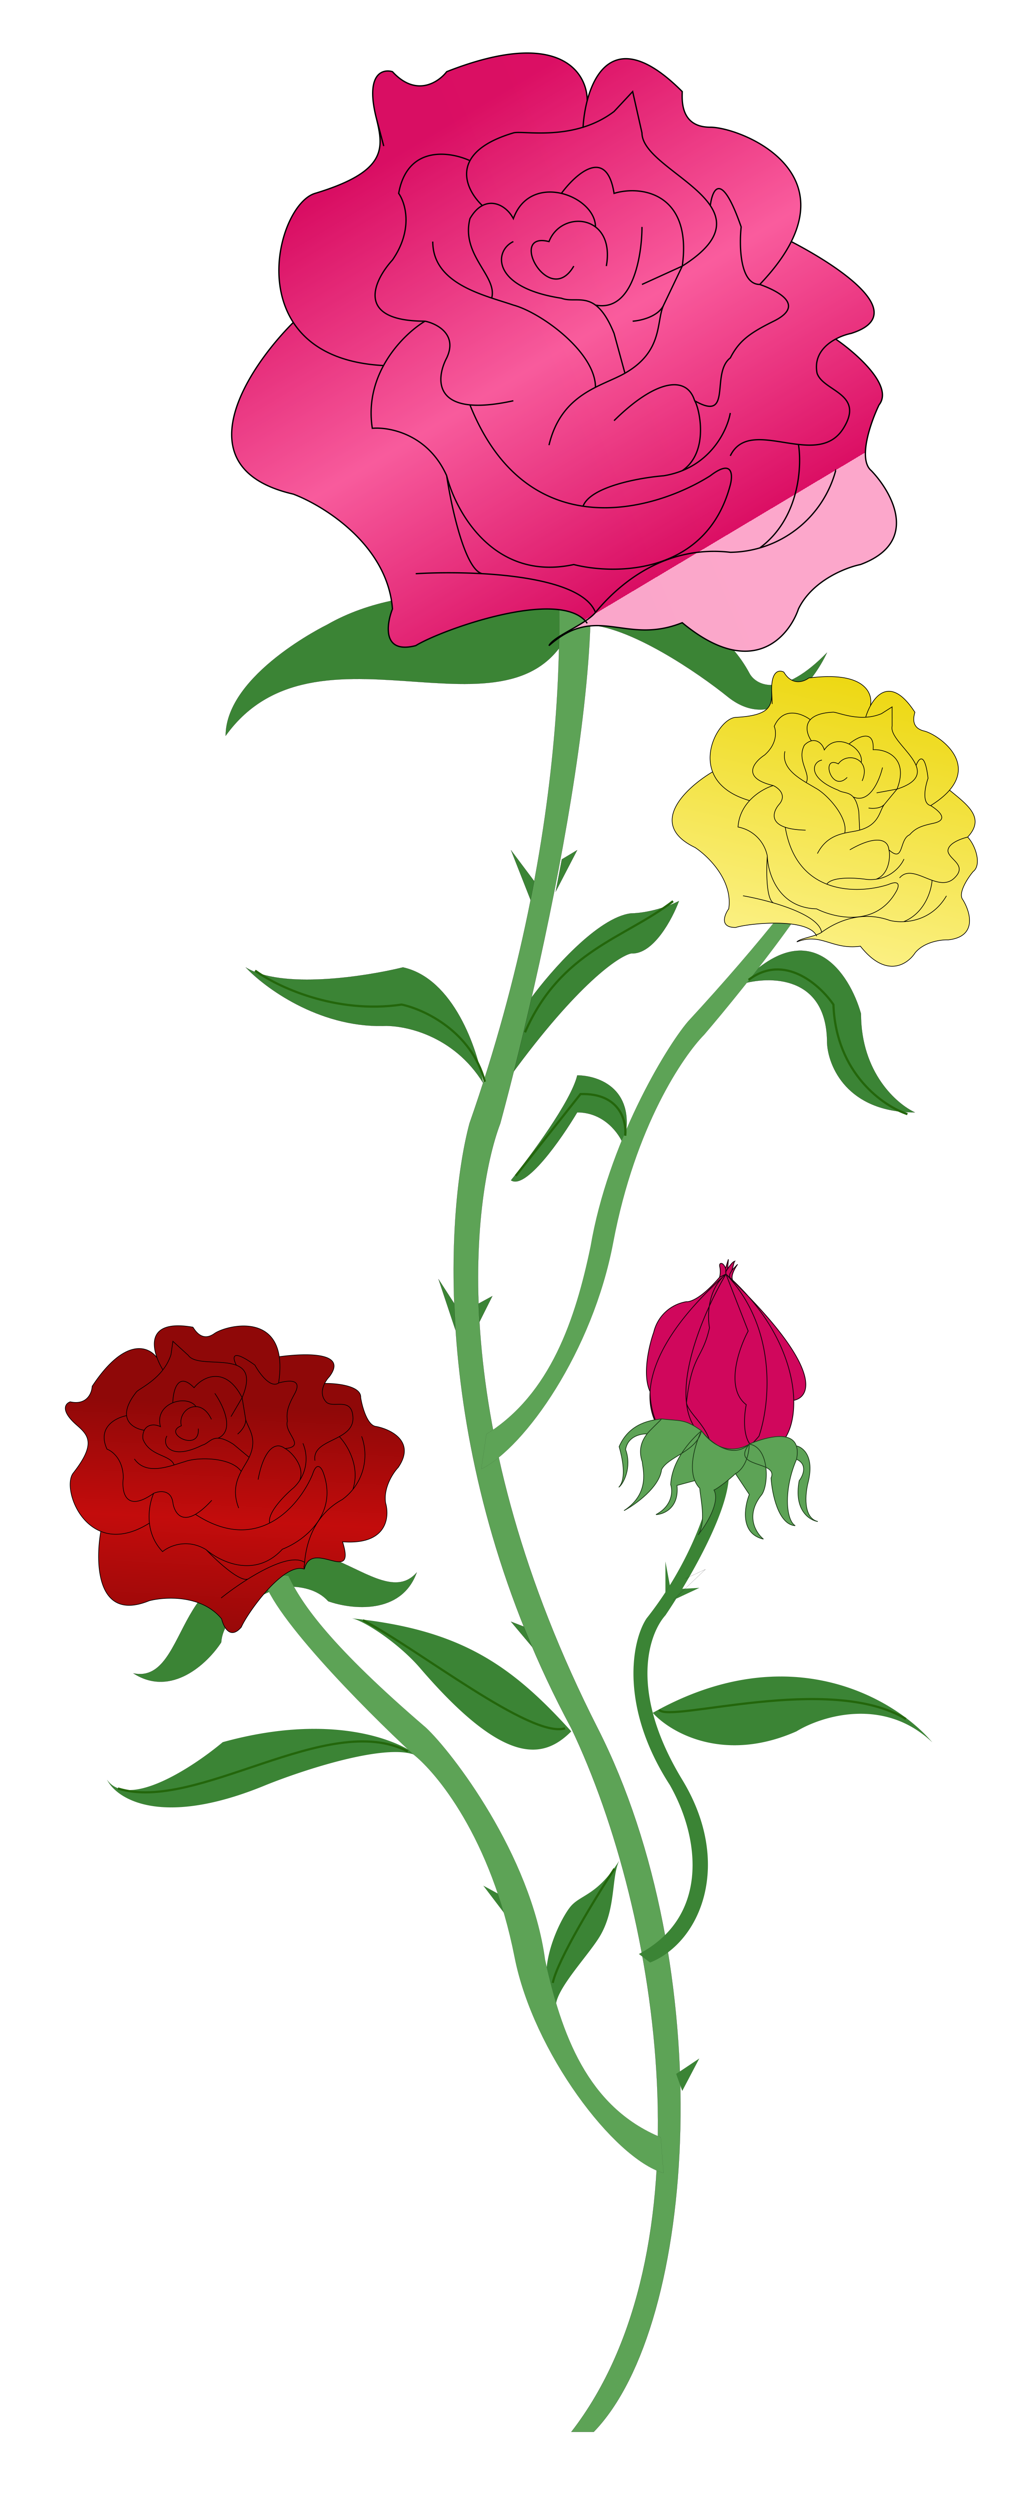 <svg xmlns="http://www.w3.org/2000/svg" width="550" height="1334" fill="none" viewBox="0 0 550 1334"><path fill="#3B8435" stroke="#000" stroke-width=".05" d="M118.12 876.47c1.31-17.13 24.15-27.45 35.4-30.47-60.93-26.35-51.05 53.52-82.34 46.93 20.42 13.18 39.8-5.48 46.93-16.46Z"/><path fill="#3B8435" stroke="#000" stroke-width=".05" d="M175.27 854.49c-11.45-12.8-35.86-7.14-46.63-2.7 32.4-57.94 73.07 11.51 93.92-12.72-8.22 22.87-34.95 19.8-47.29 15.42Z"/><path fill="#3B8435" d="M174.62 333.38c44.71-25.7 107.7-15.65 133.61-7.41-24.45 83.19-137.1-4.12-187.75 66.72 0-32.95 54.14-59.31 54.14-59.31m225.84 26.37c-22.4-42.16-68.07-35.15-88.11-26.37 23.05 0 60.66 25.81 76.58 38.72 24.37 19.1 45.29-7.96 52.7-23.88-23.71 24.37-37.33 17.84-41.17 11.53m-63.41 127.63c-17.79 1.98-43.1 31.02-53.52 45.3l-10.7 41.17c35.57-48.75 57.63-63.68 64.22-65.06 11.86.66 21.96-18.39 25.53-28-10.54 5.28-21.41 6.6-25.53 6.6M215.18 516.2c27 5.93 39.8 43.65 42.82 61.76-15.81-25.69-42.27-31.01-53.53-30.46-34.64.65-63.29-20.6-73.28-31.3 19.1 11.86 63.95 4.94 83.99 0m226.45 40.35c0-36.23-30.74-35.95-46.11-31.29 36.89-38.87 58.19-5.76 64.23 15.65 0 31.62 19.21 48.3 28.82 52.7-36.23 0-46.39-24.7-46.94-37.06m-133.4 37.05c14.5 0 22.5 11.54 24.7 17.3 7.9-29.64-13.17-37.05-24.7-37.05-3.3 13.83-24.98 43.09-35.4 56 7.9 5.26 26.9-21.97 35.4-36.24m-24.7-112.81-10.7-27.18 14.81 19.76zm24.7-27.18-8.23 4.94-3.3 17.3zm-74.11 228.92 9.06 14v13.18zm28.82 9.06-9.06 4.94v13.18l4.53-9.06zm9.88 173.75 10.7 4.12 6.6 16.47z"/><path stroke="#000" stroke-width=".05" d="M174.62 333.38c44.71-25.7 107.7-15.65 133.61-7.41-24.45 83.19-137.1-4.12-187.75 66.72 0-32.95 54.14-59.31 54.14-59.31Zm225.84 26.37c-22.4-42.16-68.07-35.15-88.11-26.37 23.05 0 60.66 25.81 76.58 38.72 24.37 19.1 45.29-7.96 52.7-23.88-23.71 24.37-37.33 17.84-41.17 11.53Zm-63.41 127.63c-17.79 1.98-43.1 31.02-53.52 45.3l-10.7 41.17c35.57-48.75 57.63-63.68 64.22-65.06 11.86.66 21.96-18.39 25.53-28-10.54 5.28-21.41 6.6-25.53 6.6ZM215.18 516.2c27 5.93 39.8 43.65 42.82 61.76-15.81-25.69-42.27-31.01-53.53-30.46-34.64.65-63.29-20.6-73.28-31.3 19.1 11.86 63.95 4.94 83.99 0Zm226.45 40.35c0-36.23-30.74-35.95-46.11-31.29 36.89-38.87 58.19-5.76 64.23 15.65 0 31.62 19.21 48.3 28.82 52.7-36.23 0-46.39-24.7-46.94-37.06Zm-133.4 37.05c14.5 0 22.5 11.54 24.7 17.3 7.9-29.64-13.17-37.05-24.7-37.05-3.3 13.83-24.98 43.09-35.4 56 7.9 5.26 26.9-21.97 35.4-36.24Zm-24.7-112.8-10.7-27.18 14.81 19.76zm24.7-27.18-8.23 4.94-3.3 17.3zm-74.11 228.92 9.06 14v13.18zm28.82 9.06-9.06 4.94v13.18l4.53-9.06zm9.88 173.75 10.7 4.12 6.6 16.47z"/><path fill="#5DA356" stroke="#000" stroke-width=".05" d="M305.04 1297.77c74.11-95.52 48-275.04 0-375.5-75.1-139.66-67.53-273.39-54.35-322.8 55.34-158.1 51.6-288.75 42.82-334.32h11.53c30.3 43.48-12.63 241-37.88 334.33-15.37 40.62-29.66 162.05 52.03 322.8 64.45 126.8 53.83 317.85-2.16 375.49z"/><path fill="#5DA356" stroke="#000" stroke-width=".02" d="M259.72 765.3c34.28-21.31 47.6-61.57 55.64-100.16 9.32-54.72 39.83-105.76 51.97-120.01 38.37-41.56 70.33-81.66 76.87-97.5l2.57 1.48c-1.37 17.93-47.72 76.16-70.73 103.04-11 11.14-36.8 48.5-48.59 110.87-11 58.28-47.25 109.5-70.45 120.9z"/><path fill="#3B8435" d="M341.19 1042.72c36.76-19.42 33.3-60.54 16.5-90.18-27.06-41.81-20.36-77.01-12.43-88.9 3.66-4.61 7-9.3 10.07-13.98v-16.32l2.35 12.63c18.4-29.61 25.27-58.62 23.69-69.03l5.08.84c9.42 11.12-7.43 45.67-22.14 70.08l9.08-.52-12.3 5.76a312 312 0 0 1-5.76 8.87c-6.16 6.82-13.9 24.66-6.75 52.07 73.7-41.5 130.14-6.87 149.15 15.64-25.7-24.37-59.02-14-72.47-5.76-38.86 17.13-67.31.55-76.68-9.88 2.74 10.51 7.68 22.44 15.73 35.7 27.14 44.64 9.99 86.6-17.16 97.5zM224.34 890.16c45.3 52.7 65.88 48.58 80.7 33.76-32.18-35.58-59.29-54.35-116.93-60.28 6.59 1.33 24.9 13.34 36.23 26.52m-105.4 39.52c57.97-16.04 94.42-1.2 105.4 8.24-13.17-9.46-60.38 5.8-82.34 14.62-55.34 22.9-79.6 7.67-84.82-2.8 11.2 16.03 45.84-6.7 61.76-20.06m201.75 102.93c-5.77 10.11-23.88 28.63-23.88 37.88-13.18-16.47 2.74-47.48 8.23-53.52s14-5.77 25.53-23.88c-4.12 8.58-1.62 25.04-9.88 39.52m52.7 65.88-9.08 17.29-3.22-9.06zm-115.29-92.23 9.06 4.94 6.59 15.65z"/><path stroke="#000" stroke-width=".01" d="M361.1 853.1a312 312 0 0 1-5.77 8.87c-6.16 6.82-13.9 24.66-6.75 52.07m12.51-60.94 12.3-5.76-9.08.52m-3.22 5.24q1.59-2.52 3.22-5.24m0 0c14.71-24.4 31.56-58.97 22.14-70.08l-5.08-.84c1.58 10.41-5.29 39.42-23.69 69.03m0 0a189 189 0 0 1-12.42 17.67c-7.93 11.88-14.62 47.09 12.42 88.9 16.8 29.64 20.27 70.76-16.5 90.18l5.97 4.52c27.15-10.9 44.3-52.86 17.16-97.5-8.05-13.26-12.99-25.19-15.73-35.7m9.1-68.07-2.35-12.63v16.32zm-9.1 68.07c9.37 10.43 37.82 27 76.69 9.88 13.44-8.24 46.77-18.61 72.46 5.76-19-22.5-75.45-57.15-149.15-15.64Zm-43.54 9.88c-14.82 14.82-35.4 18.94-80.7-33.76-11.32-13.18-29.64-25.19-36.23-26.52 57.64 5.93 84.75 24.7 116.93 60.28Zm-80.7 14c-10.98-9.43-47.43-24.28-105.4-8.24-15.92 13.37-50.56 36.1-61.76 20.05 5.22 10.48 29.48 25.71 84.82 2.81 21.96-8.81 69.17-24.08 82.34-14.62Zm72.47 132.57c0-9.25 18.11-27.77 23.88-37.88 8.26-14.48 5.76-30.94 9.88-39.52-11.53 18.11-20.04 17.84-25.53 23.88s-21.4 37.05-8.23 53.52Zm67.5 45.29 9.08-17.29-12.3 8.23zm-97.15-104.58-9.06-4.94 15.65 20.59z"/><path fill="#5DA356" stroke="#000" stroke-width=".02" d="M352.84 1140.55c-39.3-16.25-53.1-55.33-61.77-94.75-7.62-56.3-49.8-110.98-63.6-123.85-50.08-42.97-66.17-65.47-73.47-81.05l-13.75-1.12c1.29 18.75 53.96 71.91 80.14 96.15 12.53 9.77 41.77 44.6 54.39 108.54 9.95 50.44 52.88 107.34 79.53 115.15z"/><path fill="url(#a)" d="M364.32 48.87c0 3.54-1.58 19.02 14.97 19.02 14.19 0 64.21 19.04 43.25 61.03 23.16 11.98 65.07 38.55 31.97 49a31 31 0 0 0-8.27 3.03c11.03 7.53 31.11 25.11 23.17 35.11-4.42 9.16-11.42 29-4.14 35.1 11.31 11.8 25.99 38.33-5.8 50.1-8 1.63-25.81 8.65-33.1 23.68-5.23 15.25-24.98 38.06-62.06 7.35-30.61 12.25-45.34-10.62-71.16 12.25 1.86-3.83 12.24-8.38 19.4-13.16-15.61-17.23-77.08 4.84-90.57 13.16-17.87 4.58-15.72-11.16-12.4-19.6-2.66-33.98-36.42-55-52.97-61.26-59.58-13.72-24.83-66.8 0-91.62-16.78-25.8-2.98-64.46 11.58-68.86 38.78-11.71 36.7-24.09 32.7-40.36-5.82-23.4 3.28-26.18 8.68-24.59 12.58 13.73 24.55 5.72 28.96 0 60.25-23.7 75.12.47 75.03 15.52 5.08-19.6 19.33-36.44 50.76-4.9"/><path fill="url(#b)" fill-opacity=".2" d="M364.32 48.87c0 3.54-1.58 19.02 14.97 19.02 14.19 0 64.21 19.04 43.25 61.03 23.16 11.98 65.07 38.55 31.97 49a31 31 0 0 0-8.27 3.03c11.03 7.53 31.11 25.11 23.17 35.11-4.42 9.16-11.42 29-4.14 35.1 11.31 11.8 25.99 38.33-5.8 50.1-8 1.63-25.81 8.65-33.1 23.68-5.23 15.25-24.98 38.06-62.06 7.35-30.61 12.25-45.34-10.62-71.16 12.25 1.86-3.83 12.24-8.38 19.4-13.16-15.61-17.23-77.08 4.84-90.57 13.16-17.87 4.58-15.72-11.16-12.4-19.6-2.66-33.98-36.42-55-52.97-61.26-59.58-13.72-24.83-66.8 0-91.62-16.78-25.8-2.98-64.46 11.58-68.86 38.78-11.71 36.7-24.09 32.7-40.36-5.82-23.4 3.28-26.18 8.68-24.59 12.58 13.73 24.55 5.72 28.96 0 60.25-23.7 75.12.47 75.03 15.52 5.08-19.6 19.33-36.44 50.76-4.9"/><path stroke="#000" stroke-width=".7" d="M306.39 141.99c-13.24 22.86-35.58-18.8-13.24-13.07 6.62-17.16 35.58-14.7 30.62 13.07m-5.8-20.9c0-16.68-34.75-29.75-43.85-4.42-3.23-6.18-10.15-10.32-16.55-6.97m4.96 49.44c3.31-11.76-16.55-22.87-11.58-42.47 2-3.51 4.27-5.74 6.62-6.97m16.55 19.22c-10.49 4.9-11.59 24.56 25.65 30.22 5.66 2.16 11.81-1.05 18.2 3.66m24.83-41.7c0 15.53-4.97 45.61-24.83 41.7m0 0c3.26 2.4 6.58 6.85 9.93 15.12l5.8 21.24m-33.93-95.96c7.72-10.48 24.16-25.15 28.13 0 14.62-4.5 41.81 0 36.42 38.79m0 0-9.94 20.8m9.94-20.8c51.3-32.29-21.52-49.83-21.52-71.06l-4.97-22.06-9.93 10.62c-21.51 16.34-48.82 9.96-53.78 11.44-13.33 3.97-20.24 9.28-23.17 14.81M364.32 142l-21.52 9.8m11.58 11c-4.1 8.6 0 24.57-20.68 36.37m20.69-36.36c-2.96 6.2-12.27 8.3-16.56 8.59m-4.13 27.77c-12.42 7.08-33.93 10.62-40.55 38.39M257.57 109.7c-5.65-5.31-11.42-14.93-6.62-23.96m-19.86 43.18c0 22.87 27.8 28.65 43.03 33.88 14.62 3.92 43.85 25.05 43.85 43.87M250.95 85.74c-10.76-4.93-33.43-8.34-38.07 17.46 3.59 5.03 7.94 19.18-3.3 35.52-9.94 10.89-20.37 32.67 17.37 32.67m0 0c6.34 1.3 17.54 7.06 11.58 19.6-6.06 11.56-7.44 32.32 35.59 22.87m-47.17-42.47c-11.31 6.8-32.77 27.77-28.14 57.17 9.1-.81 29.8 3.1 39.72 25.32M379.3 109.7c1.08-8.88 5.88-19.03 16.47 11.4-1.1 10.23-.66 30.69 9.93 30.69m0 0c7.72 2.72 25.65 10.61 7.45 19.6-12.98 6.4-18.54 10.58-23.17 19.6-10.68 8.17 1.49 34.63-19.04 22.87m34.76-62.07c55.44-58-9.85-83.9-26.4-83.9s-15-15.48-15-19.02c-31.42-31.54-45.67-14.7-50.75 4.9m57.38 160.09c-4.14-13.61-20.53-11.6-43.04 10.62m43.04-10.62c2.2 3 8.35 27.02-6.62 37.3m-125.79 2.72c4.97 19.6 25.5 56.52 67.86 47.38 22.62 5.71 71 5.22 83.58-42.48 1.43-5.44 1.3-14.05-10.68-4.9-30.1 19.05-97.9 38.15-128.34-37.82m-12.42 37.82c2.49 16.61 9.77 50.32 19.04 52.27m132.4-85.76c-1.66 9.53-11.1 29.57-35.59 33.5-12.68 1.02-39.05 5.71-43.03 16.24m0-202.24a75 75 0 0 1 2.2-14.12m108.99 75.15c23.16 11.98 65.07 38.55 31.97 49a31 31 0 0 0-8.27 3.03m-56.27 62.31c10.68-22.05 46.34 7.9 60.4-14.7 11.62-18.65-10.75-19.6-14.06-29.4-1.79-9.13 3.86-14.95 9.93-18.22m0 0c11.03 7.54 31.11 25.12 23.17 35.12-4.42 9.16-11.42 29-4.14 35.1 11.31 11.8 25.99 38.33-5.8 50.1-8 1.63-25.81 8.65-33.1 23.68-5.23 15.25-24.98 38.06-62.06 7.35-30.61 12.25-45.34-10.62-71.16 12.25 2.44-5.02 19.57-11.3 24.82-17.7m128.27-75.68a59 59 0 0 1-56.27 43.56c-32.98-3.83-57.6 14.6-72 32.12m108.4-89.66c1.91 11.92.44 39.65-20.68 55.22M313.56 53.77c.09-15.05-14.78-39.22-75.03-15.52-4.41 5.72-16.38 13.73-28.96 0-5.52-1.63-14.9 1.31-8.27 26.14 6.62 24.83 2.49 9.31-.4-1.55 4 16.27 6.07 28.65-32.7 40.36-21.52 6.5-41.38 87.8 36.6 91.87m-48.19-23c-24.83 24.82-59.58 77.9 0 91.61 16.55 6.26 50.31 27.28 52.96 61.26-3.3 8.44-5.46 24.18 12.41 19.6 13.8-8.51 77.79-31.4 91.58-11.92m-91.58-26.47c28.69-1.72 88.05 0 96 20.7"/><path fill="url(#c)" d="M103.02 708.22c1 1.43 4.73 8.13 11.42 3.42 5.73-4.05 31.32-10.6 34.68 12.33 12.74-1.76 37.17-2.97 26.74 10.7a15 15 0 0 0-2.49 3.57c6.58-.1 19.66 1.28 19.26 7.59.8 4.96 3.57 14.97 8.23 15.36 7.9 1.54 21.3 8.08 11.78 21.9-2.77 2.93-7.99 10.85-6.7 19 2.19 7.65.64 22.5-23 20.66 7.44 23.76-16.43-2-20.42 14.6-11.06-3.95-30.47 23.54-33.64 30.92-5.93 6.94-9.5-.03-10.54-4.39-10.65-12.97-30.22-11.84-38.68-9.66-27.94 11.44-28.86-19.91-25.83-37.02-14.06-5.64-19.38-25.2-14.74-31.13 12.37-15.78 8.04-20.2 1.84-25.63-8.96-7.8-6.06-11.51-3.43-12.4 8.95 1.96 11.53-4.7 11.7-8.26 17.66-26.75 30.49-21.22 34.7-15.11-3.48-9.37-2.47-20.24 19.12-16.45"/><path stroke="#000" stroke-width=".35" d="M105.87 762.36c1.1 13.01-19.67 2.55-9.03-1.51-2.16-8.82 10.23-16.08 16.05-3.45m-8.23-6.78c-4.7-6.75-22.43-2.12-18.97 10.7-3.04-1.57-7-1.27-8.65 1.9m15.95 18.57c-1.98-5.7-13.14-4.53-16.66-13.86a8.4 8.4 0 0 1 .71-4.7m12.1 3.04c-2.85 4.97 2.25 13.23 18.9 4.9 2.9-.74 4.47-3.79 8.38-3.7m-1.72-23.93c4.38 6.28 10.85 19.85 1.72 23.93m0 0c2 .04 4.6.89 8.28 3.28l8.33 6.93m-40.77-29.1c.17-6.44 2.67-17.06 11.37-8.03 4.64-5.98 16.9-11.91 25.65 5.3m0 0 1.85 11.24m-1.85-11.24c11.63-27.67-22.74-14-28.73-22.59l-8.23-7.5-1.02 7.13c-4.08 12.73-16.92 17.94-18.5 19.95-4.27 5.4-5.56 9.52-5.2 12.6m61.68-9.6-5.93 10.1m7.78 1.15c.77 4.64 6.93 9.92 1.9 20.59m-1.9-20.6c.56 3.35-2.6 6.86-4.26 8.2m6.16 12.4c-3.02 6.4-10.72 13.96-5.56 27.07m-50.43-41.52c-3.78-.54-8.82-2.78-9.43-7.8m4.15 23.1c6.45 9.25 19.31 3.66 26.94 1.44 7.01-2.59 24.79-2.38 30.1 5.22m-61.2-29.76c-5.73 1.08-15.85 6.16-10.45 17.9 2.87 1.02 8.62 5.5 8.68 15.3-.94 7.23.98 19 16.23 8.25m0 0c2.93-1.28 9.08-2.15 10.21 4.62.8 6.4 6.1 15.18 20.83-.9m-31.04-3.72c-2.65 5.98-5.4 20.56 4.75 31.12 3.45-2.92 12.92-7.23 23.2-1.09m16.22-98.38c-2.07-3.9-3-9.36 9.87-.08 2.44 4.44 8.38 12.58 12.66 9.56m0 0c3.9-1.1 13.36-3.02 8.54 5.8-3.44 6.3-4.5 9.56-3.84 14.53-2 6.34 10.37 13.57-1.24 14.66m-3.46-34.99c6.05-39.23-27.63-31.09-34.32-26.37s-10.42-1.99-11.42-3.42c-21.59-3.79-22.6 7.08-19.13 16.45M152.22 773c-5.5-4.32-11.56 1.17-14.4 16.56m14.4-16.56c1.74.59 11 8.54 7.84 16.96M110 826.91c7.54 6.51 26.24 15.58 40.78-.2 10.75-4.13 30.17-18.12 21.8-40.98-.96-2.6-3.44-6.05-5.7 1.07-6.79 16.27-28.8 43.31-62.52 21.3m5.64 18.8c5.7 6 18.14 17.55 22.44 15.7m29.32-72.39a21.2 21.2 0 0 1-4.94 23.67c-4.84 4.04-14.17 13.45-12.8 18.83M86.98 731a37 37 0 0 1-3.1-6.33m65.23-.7c12.74-1.76 37.17-2.97 26.74 10.7a15 15 0 0 0-2.49 3.57m-5.17 41.22c-1.9-11.95 20.96-10.02 20.27-23.16-.57-10.84-9.88-4.85-13.98-7.87-3.3-3.18-2.65-7.14-1.12-10.19m0 0c6.58-.1 19.66 1.28 19.26 7.59.8 4.96 3.57 14.97 8.23 15.36 7.9 1.54 21.3 8.08 11.78 21.9-2.77 2.93-7.99 10.85-6.7 19 2.19 7.65.64 22.5-23 20.66 7.44 23.76-16.43-2-20.42 14.6m0 0c-11.06-3.95-30.47 23.54-33.64 30.92-5.93 6.94-9.5-.03-10.54-4.39-10.65-12.97-30.22-11.84-38.68-9.66-27.94 11.44-28.86-19.91-25.83-37.02m108.7 20.15c-.44-2.73-.17.49.15-3.6m30.49-67.14a29.34 29.34 0 0 1-10.46 33.64c-14.4 7.86-19.15 22.32-20.03 33.5m18.52-67.13c4.13 4.28 11.36 15.9 7.21 28.22M83.9 724.67c-4.2-6.11-17.03-11.64-34.69 15.11-.17 3.57-2.75 10.22-11.7 8.26-2.69.9-5.65 4.77 4.03 12.92l-.6-.52c6.2 5.44 10.53 9.85-1.84 25.63-6.86 8.76 8.04 47.27 40.7 26.7m38.27 39.98c11.1-8.87 35.57-25.1 44.62-19"/><path fill="#D0075C" d="M400.89 771.19c-10.75 10.88-14.22 7.42-21.43-.5q.35 1.74.36 3.6c-2.56.7-5.33.86-8.15.52-8.72-.55-14.56-4.9-18.35-10.54-4.19-5.35-6.77-12.64-6.2-21.68-4.28-9.02-.46-24.88 1.98-31.69a21.5 21.5 0 0 1 17.45-16.28c1.95.29 8.22-1.9 17.66-13 .33-1.13.65-3.42.12-5.72s1.84-2.6 3.11.96l1.5-4.84-.44 5.16s2.33-3.73 3.8-4.13c-.46.54-.95 3.63-1.49 4.84l3.06-3.2c-1.4 1.9-3.88 6.26-2.61 8.48q4.45 4.19 8.23 8.48c38.97 40.33 33.1 53.92 24.36 55.6.34 15.7-5.93 26.58-15.33 26.6-3.49.4-5.94-.69-7.63-2.66"/><path stroke="#1A030D" stroke-width=".43" d="M387.66 679.92c-11.44 19.2-30.68 62.6-16.18 82.55 15.07 13.9 15.57 24.87 33.8 3.94 5.74-16.66 10.25-57.29-17.62-86.5Zm0 0c-9.85 8.03-9.97 22.42-8.8 28.61-3.88 17.24-9.38 13.7-12.31 40.03 1.25 6.33 13.28 13.71 13.27 25.74m7.83-94.38c-72.03 64.08-30.93 100.58-7.83 94.38m7.83-94.38 11.86 30.36c-5.07 9.5-12.38 30.65-1.03 39.3-1.75 8.68-2.19 25.68 10.04 24.28 20.75-.07 26.22-52.93-20.87-93.95Zm0 0c51.86 49.48 45.74 65.5 36.2 67.33m-36.2-67.34c-.93.42-2.11 1-3.44 1.7m3.44-1.7 2 1.77c-.27-2.21.43-2.16 1.16-3.79m-3.16 2.02c-.38-2.43.23-1.83-.2-3.05m.2 3.05c-.02-1.14-.3-1.16.85-2.73m-8.68 97.12c7.69 1.13 10.58 1.55 0 0Zm0 0c-26.09 4.55-32.67-19.25-32.7-31.71-4.28-9.02-.46-24.88 1.98-31.69a21.5 21.5 0 0 1 17.45-16.28c1.95.29 8.22-1.9 17.66-13m0 0c.33-1.13.65-3.42.12-5.72s1.84-2.6 3.11.96m0 0 1.5-4.84-.44 5.16m0 0s2.33-3.73 3.8-4.13c-.46.54-.95 3.63-1.49 4.84m0 0 3.06-3.2c-1.4 1.9-3.88 6.26-2.61 8.48"/><path fill="#5DA356" d="M353.28 757.17c9.74 1.22 12.24-.23 21.28 6.37a32 32 0 0 0 8.9 7.87c9.03 4.54 16.64-.8 16.64-.8 6.69-2.87 22.17-7.9 25.14.95 3.49.7 9.64 5.5 6.35 19.17-1.65 6.25-2.92 19.26 5.1 21.21-4.54-.72-12.9-6.07-9.93-21.79 2.06-2.68 4.66-8.71-1.41-11.44-6.94 15.95-5.8 32.34-.73 35.45-9.07-.64-12.37-17.2-12.89-25.4 1.28-2.95-.29-4.55-2.78-5.74.79 6.3-.51 13.03-2.74 15.24-8.27 10.83-2.48 19.88 1.45 23.05-12.5-2.86-10.23-17.07-7.53-23.81l-7.4-11.13c-3.3 3.12-9.11 7.71-11.47 8.77 3.38 6.35-4 18.29-8.12 23.46 3.86-7.18 1-18.38.52-24.42a13 13 0 0 1-2.64-4.08l-9.53 2.56c1.21 12.02-6.98 15.4-11.23 15.6 9.02-4.87 9.01-12.7 7.88-16.02.3-6.26 2.83-11.97 5.8-16.62-4.44 2.8-8.93 5.15-10.67 8.6-1.19 9.49-13.86 18.55-20.04 21.9 14.27-9.34 9.91-22.45 9.74-25.98-2.33-6.8-.04-11.6 2.54-14.96-3.27-.16-10.3 1.21-11.46 8.33 3.47 9.48-1.16 18.41-3.63 20.15 4.38-4.65 1.8-16.05.2-21.7 5.62-13.1 18.04-14.22 22.66-14.79"/><path stroke="#1E411B" stroke-width=".4" d="M353.28 757.17c9.74 1.22 12.24-.23 21.28 6.37m-21.28-6.37c-4.62.57-17.04 1.69-22.67 14.8 1.6 5.64 4.19 17.04-.2 21.69 2.48-1.74 7.1-10.67 3.64-20.15 1.17-7.12 8.2-8.49 11.46-8.33m7.77-8.01c-.87 1.07-6.33 6.13-7.77 8m29.05-1.63c4.24 5.58 16.2 15.8 25.54 7.07m-25.54-7.07c-2.52 11.12-17.72 13.6-21.29 20.68-1.19 9.49-13.86 18.55-20.04 21.9 14.27-9.34 9.91-22.45 9.74-25.98-2.33-6.8-.04-11.6 2.54-14.96m29.05-1.64c-3.21 6.7-8.57 22.76-.9 30.64.48 6.04 3.34 17.24-.52 24.42m1.42-55.06c12.29 16.37 25.54 7.07 25.54 7.07m-25.54-7.07s-15.63 12.48-16.42 28.7c1.13 3.31 1.14 11.15-7.87 16.01 4.24-.19 12.43-3.57 11.22-15.59l9.53-2.56m29.08-19.5c-10.37 13.23 15.8 8.54 11.63 18.15.52 8.2 3.82 24.77 12.89 25.41-5.07-3.1-6.21-19.5.73-35.45m-25.25-8.1c11.27 1.83 10.45 23.35 6.11 27.65-8.27 10.83-2.48 19.88 1.45 23.05-12.5-2.86-10.23-17.07-7.53-23.81l-7.4-11.13m7.37-15.76c-.48 12.7-7.37 15.76-7.37 15.76m7.37-15.76c6.69-2.87 22.17-7.9 25.14.95m.1 7.15c.6-3.03.5-5.37-.1-7.15m.1 7.15c6.08 2.73 3.48 8.76 1.42 11.44-2.96 15.72 5.39 21.08 9.94 21.79-8.03-1.95-6.76-14.96-5.11-21.21 3.29-13.66-2.86-18.47-6.35-19.17m-52.1 47.04c.8-.67-1.03 1.1 0 0Zm0 0c4.12-5.17 11.5-17.1 8.12-23.46 2.36-1.06 8.18-5.65 11.47-8.77"/><path stroke="#000" stroke-width=".05" d="m365.98 842.4 10.7-4.94-17.3 16.46"/><path stroke="#23660B" stroke-width="1.18" d="M484.55 594.53c-12.62-4.11-38.2-21.57-39.52-58.46-7.14-10.43-26.19-27.67-45.3-13.18m-263.5-4.94c11.26 8.24 42.66 23.39 78.23 18.12 11.8 2.47 37.22 14.16 44.47 41.17m-65.06 287.39c29.1 15.1 89.76 63.4 107.88 57.64m181.98-4.94c-40.35-24.7-126.48 2.3-131.75-4.94m-289.04 42c42 13.17 112-42 154.81-19.77m110.35 62.59c-9.89 15.09-30.3 48.41-32.94 60.93m38.7-452.08c.82-7.68-2.8-22.89-23.88-22.23l-34.58 43.64m4.94-76.58c18.94-43.64 53.52-50.23 79.05-70"/><path fill="url(#d)" d="M488.54 380.09c-.37 1.56-2.68 8.2 4.92 10 6.52 1.53 27.54 15.33 13.6 31.55 9.4 7.79 19.35 14.7 9.65 25.05 4.3 4.51 7.6 14.86 2.92 18.41-2.96 3.56-8.22 11.54-5.5 15.01 3.98 6.42 8 19.7-7.8 21.44-3.84-.15-12.75 1.02-17.63 6.85-3.97 6.15-15.39 14.07-29.26-3.47-15.32 2.08-20.72-7.42-33.94-2.3 1.25-1.5 6.49-2.37 10.27-3.7-5.4-9.28-35.9-6.21-42.95-4-8.68.08-6.07-6.62-3.69-9.98 2.28-15.25-11.07-28.16-18.03-32.71-25.95-12.5-4.54-32.11 9.4-40.36-5.05-13.18 5.26-28.72 12.4-29.08 19-.96 19.32-6.64 19.16-14.24-.27-10.94 4.2-11.18 6.5-9.89 4.37 7.4 10.7 5.17 13.3 3.13 30.1-3.92 34.45 8.34 32.87 14.95 4.34-8.08 12.62-13.95 23.8 3.34"/><path stroke="#000" stroke-width=".35" d="M452.38 414.84c-8.43 8.64-14.41-12.13-4.74-7.2 4.8-6.83 17.85-2.62 12.72 9.07m-.52-9.82c1.72-7.35-12.9-16.87-19.68-6.7-.85-3.07-3.6-5.64-6.89-4.86m-2.8 22.32c2.73-4.83-5.25-11.87-.95-19.97a8 8 0 0 1 3.75-2.35m5.63 10.26c-5.32 1.02-7.84 9.56 8.68 16.08 2.38 1.57 5.53.82 7.98 3.58m15.68-15.68c-1.6 6.85-6.96 19.56-15.68 15.69m0 0c1.25 1.4 2.32 3.73 3 7.73l.49 9.98m-5.73-45.93c4.62-3.78 13.68-8.47 12.92 3.04 7.18-.4 19.2 4.52 12.74 21.02m0 0-6.7 8.1m6.7-8.1c26.87-8.67-4.77-24.27-2.59-33.63l-.01-10.25-5.65 3.6c-11.56 4.87-23.44-.9-25.88-.78-6.53.31-10.24 1.9-12.16 4.02m46.29 37.04-10.89 2m4.2 6.1c-2.77 3.34-2.53 10.81-13.24 13.77m13.23-13.78c-2 2.41-6.48 2.34-8.48 2m-4.75 11.78c-6.43 1.78-16.67 1-22.56 12.52m-3.22-60.16c-2.04-2.95-3.7-7.8-.58-11.27m-13.55 16.87c-2.35 10.08 9.83 15.63 16.28 19.58 6.31 3.3 17.57 15.78 15.64 24.07m-18.37-60.52c-4.43-3.33-14.5-7.29-19.27 3.57 1.13 2.61 1.68 9.31-5.17 15.3-5.68 3.71-12.7 12.18 4.63 16.26m0 0c2.78 1.26 7.33 5 3.3 9.89-3.97 4.44-6.73 13.43 14 13.92m-17.3-23.8c-5.9 1.77-17.9 8.68-18.79 22.13a19.6 19.6 0 0 1 15.64 15.45m79.44-48.28c1.4-3.8 4.65-7.75 6.4 6.8-1.56 4.39-3.46 13.45 1.4 14.6m0 0c3.27 2.03 10.7 7.45 1.41 9.44-6.62 1.41-9.6 2.65-12.65 6.12-5.74 2.44-2.87 15.42-11.09 8.02m22.33-23.59c31.42-19.54 4.1-38.01-3.5-39.8-7.6-1.8-5.3-8.44-4.93-10-11.2-17.3-19.47-11.42-23.81-3.33m9.91 76.72c-.5-6.45-8.23-7.33-20.85.02m20.85-.02c.7 1.56 1.06 12.8-6.87 15.71m-58.04-12.4c.27 9.16 5.9 27.65 26.3 28.2 9.8 4.96 32.07 9.98 42.74-9.67 1.22-2.24 2.04-6.04-4.4-3.31-15.78 5.13-48.87 6.21-55.06-30.54m-9.58 15.31c-.56 7.59-.68 23.22 3.37 25.09m69.61-23.46c-1.74 4.02-8.13 11.83-19.78 10.9-5.93-.91-18.52-1.7-21.43 2.5m20.76-89.07c.58-1.93 1.4-4.02 2.47-5.99m42.33 44.9c9.4 7.78 19.35 14.7 9.65 25.04m0 0c-3.12.78-10.42 3.17-10.54 7.38.51 4.68 10.69 7.52 3.44 14.48-8.78 8.43-22.08-8.62-29.25-.06m36.35-21.8c4.3 4.51 7.6 14.86 2.92 18.41-2.96 3.56-8.22 11.54-5.5 15.01 3.98 6.42 8 19.7-7.8 21.44-3.84-.15-12.75 1.02-17.63 6.85-3.97 6.15-15.39 14.07-29.26-3.47-15.32 2.08-20.72-7.42-33.94-2.3 1.64-1.95 10.15-2.87 13.22-5.12m66.67-19.46c-8.52 14.53-23.76 14.8-30.31 13.1-14.75-5.25-27.95.2-36.36 6.36m58.99-27.76c-.35 5.45-3.87 17.5-15.17 22.08m-17.81-115.07c1.58-6.62-2.77-18.88-32.86-14.96-2.62 2.04-8.94 4.27-13.3-3.13-2.37-1.32-6.98-1.04-6.49 10.62s.2 4.37-.02-.73c.16 7.6-.15 13.28-19.16 14.24-10.55.54-28.01 34.2 7.38 44.43m-19.77-15.35c-13.95 8.25-35.36 27.87-9.4 40.36 6.95 4.55 20.3 17.46 18.02 32.7-2.38 3.37-4.99 10.07 3.7 9.99 7.2-2.26 38.94-5.43 43.27 4.65m-39.34-21.56c13.36 2.34 40.44 9.52 41.96 19.5"/><defs><linearGradient id="a" x1="301.2" x2="437.17" y1="28.31" y2="256.28" gradientUnits="userSpaceOnUse"><stop stop-color="#D60C60"/><stop offset=".51" stop-color="#FC6DA8"/><stop offset="1" stop-color="#D60C60"/><stop offset="1" stop-color="#CF0A5C"/><stop offset="1" stop-color="#FFCBE1"/></linearGradient><linearGradient id="b" x1="110.11" x2="479.27" y1="299.74" y2="146.34" gradientUnits="userSpaceOnUse"><stop offset=".33" stop-color="#E4166C"/><stop offset=".45" stop-color="#E4166C"/><stop offset=".65" stop-color="#EF1771"/></linearGradient><linearGradient id="c" x1="126.49" x2="116.61" y1="691.7" y2="884.39" gradientUnits="userSpaceOnUse"><stop offset=".3" stop-color="#8F0808"/><stop offset=".62" stop-color="#C30C0C"/><stop offset=".96" stop-color="#940808"/><stop offset="1" stop-color="#8F0808" stop-opacity=".77"/><stop offset="1" stop-color="#FF4040"/><stop offset="1" stop-color="#8F0808" stop-opacity=".53"/></linearGradient><linearGradient id="d" x1="461.67" x2="428.56" y1="364.2" y2="504.72" gradientUnits="userSpaceOnUse"><stop stop-color="#D6C207" stop-opacity=".87"/><stop stop-color="#EDD813"/><stop offset="1" stop-color="#FBF082"/><stop offset="1" stop-color="#FCF18A" stop-opacity=".82"/><stop offset="1" stop-color="#FAEE79" stop-opacity=".61"/><stop offset="1" stop-color="#FAF2A6"/></linearGradient></defs></svg>
